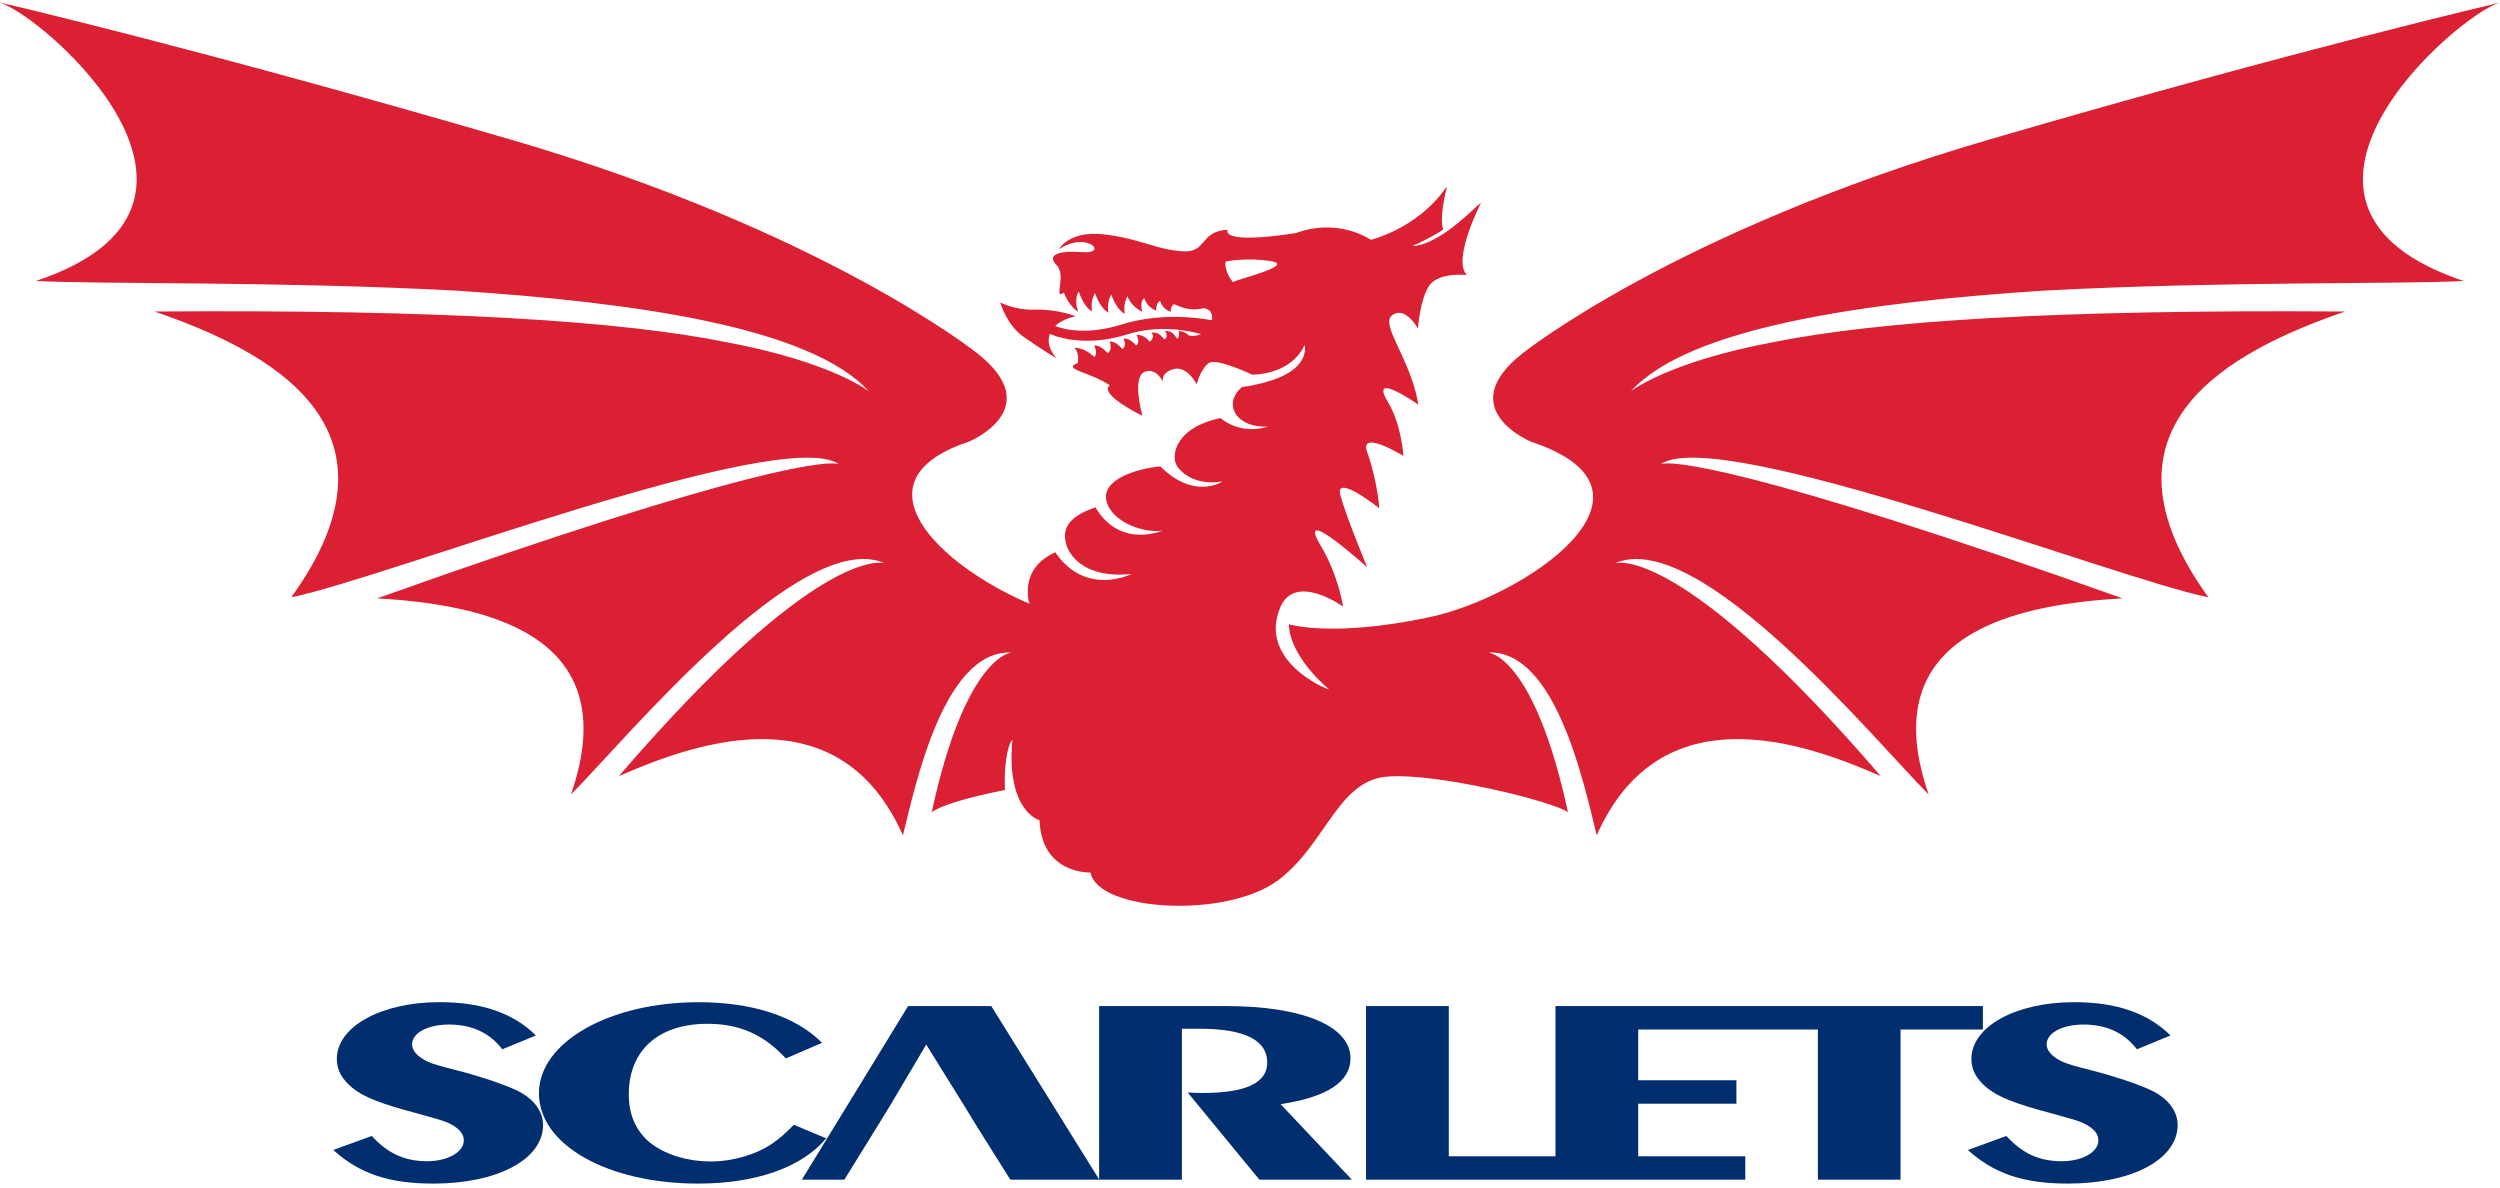 <?xml version="1.0" encoding="UTF-8"?>
<svg xmlns="http://www.w3.org/2000/svg" xmlns:xlink="http://www.w3.org/1999/xlink" width="640pt" height="304pt" viewBox="0 0 640 304" version="1.1">
<defs>
<clipPath id="clip1">
  <path d="M 0 0.602 L 640 0.602 L 640 232 L 0 232 Z M 0 0.602 "/>
</clipPath>
</defs>
<g id="surface1">
<path style=" stroke:none;fill-rule:nonzero;fill:rgb(0%,18.042%,43.138%);fill-opacity:1;" d="M 95.172 290.805 C 99.254 295.266 103.559 297.27 109.328 297.27 C 114.641 297.27 118.734 294.934 118.734 291.93 C 118.734 290.141 117.371 288.668 114.641 287.41 C 113.406 286.879 111.367 286.273 106.953 285.074 C 97.559 282.605 93.023 280.816 90.191 278.477 C 87.473 276.211 86.227 273.875 86.227 271.086 C 86.227 262.816 97.559 256.555 112.508 256.555 C 123.375 256.555 131.418 259.352 137.195 265.082 L 128.594 268.617 C 125.309 264.348 120.773 262.285 114.879 262.285 C 109.562 262.285 105.484 264.418 105.484 267.348 C 105.484 269.012 106.953 270.613 109.562 271.809 C 110.691 272.344 112.508 272.879 117.488 274.148 C 122.695 275.477 128.699 277.48 131.988 279.012 C 136.41 281.004 139.023 284.34 139.023 288.004 C 139.023 296.797 127.359 303 110.93 303 C 99.598 303 92.016 300.461 85.324 294.398 L 95.172 290.805 "/>
<path style=" stroke:none;fill-rule:nonzero;fill:rgb(0%,18.042%,43.138%);fill-opacity:1;" d="M 211.5 291.41 C 205.363 298.801 193.586 303 178.754 303 C 155.523 303 137.965 293.07 137.965 279.879 C 137.965 266.816 155.988 256.566 178.859 256.566 C 192.562 256.566 203.668 260.16 210.453 266.957 L 201.176 270.957 C 195.508 264.824 189.289 262.094 181.125 262.094 C 168.551 262.094 160.969 268.891 160.969 280.152 C 160.969 285.68 163.012 289.938 166.855 292.879 C 170.816 295.738 176.145 297.34 181.934 297.34 C 187.594 297.34 193.715 295.539 197.797 292.68 C 199.719 291.34 200.855 290.344 203.23 287.945 L 211.5 291.41 "/>
<path style=" stroke:none;fill-rule:nonzero;fill:rgb(0%,18.042%,43.138%);fill-opacity:1;" d="M 253.77 257.551 L 281.414 301.992 L 258.645 301.992 L 250.363 288.812 L 246.973 283.27 L 237.113 267.41 L 227.715 283.27 L 224.312 288.812 L 216.16 301.992 L 205.281 301.992 L 232.473 257.551 Z M 253.77 257.551 "/>
<path style=" stroke:none;fill-rule:nonzero;fill:rgb(0%,18.042%,43.138%);fill-opacity:1;" d="M 281.402 257.551 L 313.801 257.551 C 333.508 257.551 345.727 262.676 345.727 270.945 C 345.727 276.938 339.723 280.875 327.836 282.664 L 346.07 301.992 L 322.402 301.992 L 304.051 279.676 C 305.863 279.805 306.648 279.805 307.785 279.805 C 318.984 279.805 324.418 277.207 324.418 272.012 C 324.418 266.281 318.652 263.352 306.98 263.352 L 302.566 263.352 L 302.566 301.992 L 281.379 301.992 L 281.379 257.551 "/>
<path style=" stroke:none;fill-rule:nonzero;fill:rgb(0%,18.042%,43.138%);fill-opacity:1;" d="M 446.797 296.012 L 419.379 296.012 L 419.379 282.547 L 444.52 282.547 L 444.52 276.543 L 419.379 276.543 L 419.379 263.555 L 465.375 263.555 L 465.375 301.992 L 486.539 301.992 L 486.539 263.555 L 507.621 263.555 L 507.621 257.551 L 398.203 257.551 L 398.203 296.012 L 370.891 296.012 L 370.891 257.551 L 349.703 257.551 L 349.703 301.992 L 446.797 301.992 Z M 446.797 296.012 "/>
<path style=" stroke:none;fill-rule:nonzero;fill:rgb(0%,18.042%,43.138%);fill-opacity:1;" d="M 513.625 290.805 C 517.719 295.266 522.012 297.27 527.793 297.27 C 533.105 297.27 537.188 294.934 537.188 291.93 C 537.188 290.141 535.836 288.668 533.105 287.41 C 531.859 286.879 529.82 286.273 525.406 285.074 C 516.012 282.605 511.477 280.816 508.645 278.477 C 505.926 276.211 504.68 273.875 504.68 271.086 C 504.68 262.816 516.012 256.555 530.957 256.555 C 541.824 256.555 549.883 259.352 555.648 265.082 L 547.047 268.617 C 543.762 264.348 539.227 262.285 533.332 262.285 C 528.016 262.285 523.934 264.418 523.934 267.348 C 523.934 269.012 525.406 270.613 528.016 271.809 C 529.156 272.344 530.957 272.879 535.941 274.148 C 541.148 275.477 547.152 277.48 550.453 279.012 C 554.875 281.004 557.477 284.34 557.477 288.004 C 557.477 296.797 545.812 303 529.383 303 C 518.051 303 510.469 300.461 503.777 294.398 L 513.625 290.805 "/>
<g clip-path="url(#clip1)" clip-rule="nonzero">
<path style=" stroke:none;fill-rule:nonzero;fill:rgb(85.547%,12.547%,19.604%);fill-opacity:1;" d="M 315.641 72.223 C 315.641 72.223 313.375 69.684 313.754 66.957 C 313.754 66.957 319.199 65.816 325.441 66.871 C 331.668 67.941 316.719 71.477 315.641 72.223 M 640 0.66 C 638.945 0.969 589.91 12.203 509.344 35.695 C 428.785 59.184 389.777 90.457 389.777 90.457 C 371.578 104.766 392.055 113.176 392.164 113.152 C 430.043 125.848 390.395 152.77 366.051 157.977 C 341.125 163.305 329.938 159.805 329.938 159.805 C 330.258 168.465 340.246 176.461 340.246 176.461 C 339.32 176.473 321.965 168.961 327.777 155.426 C 331.621 146.492 343.828 155.281 343.828 155.281 C 343.828 155.281 342.668 147.332 338.062 139.609 C 331.418 128.457 350.012 145.223 350.012 145.223 C 350.012 145.223 344.742 132.586 343.152 126.867 C 341.504 120.891 353.117 130.133 353.117 130.133 C 353.117 130.133 352.535 122.715 350.012 115.824 C 347.758 109.641 359.277 116.715 359.277 116.715 C 359.277 116.715 358.801 108.691 355.301 102.902 C 350.27 94.586 363.109 103.602 363.109 103.602 C 361.543 94.148 356.047 86.613 355.668 82.793 C 355.551 81.844 355.789 81.121 356.465 80.648 C 359.82 78.309 363 84.098 363 84.098 C 363 84.098 363.488 76.66 365.871 73.137 C 368.281 69.613 375.504 70.395 375.504 70.395 C 371.66 66.48 379.172 51.828 379.172 51.828 C 378.887 52.16 378.566 52.398 378.258 52.59 C 374.582 56.195 367.105 62.863 361.637 62.98 C 361.637 62.98 368.398 59.824 369.48 58.676 C 369.48 58.676 368.246 56.562 370.355 48.055 C 370.238 47.973 370.238 47.914 370.238 47.914 C 363.035 58.484 350.961 61.391 350.961 61.391 C 341.301 55.496 331.824 59.66 331.824 59.66 C 311.75 62.742 314.312 58.816 314.312 58.816 C 307.062 59.148 309.125 64.715 302.828 64.344 C 296.016 63.941 292.184 61.168 282.766 60.016 C 273.594 58.898 271.09 63.836 271.09 63.836 C 278.176 58.984 284.082 65.152 276.965 64.547 C 271.672 64.086 267.676 65.059 270.449 67.82 C 273.168 70.527 269.523 76.957 272.348 74.895 C 272.93 76.578 274.59 79.129 276.051 79.805 C 276.051 79.805 274.746 76.934 276.168 74.633 C 276.156 74.621 276.168 74.621 276.18 74.621 L 276.168 74.633 L 276.18 74.633 C 276.715 76.352 277.973 78.961 279.598 79.711 C 279.598 79.711 278.957 77.301 280.32 75.012 C 280.891 76.73 282.184 79.293 283.773 80.031 C 283.773 80.031 283.156 77.656 284.496 75.379 C 285.043 77.109 286.395 79.613 287.973 80.352 C 287.973 80.352 287.367 78.047 288.625 75.805 C 289.184 77.527 290.867 79.082 292.398 79.805 C 292.398 79.805 291.664 77.254 292.934 76.328 C 293.516 78.012 294.5 78.867 295.957 79.543 C 295.957 79.543 295.945 77.457 296.988 77.004 C 297.488 78.605 298.426 79.281 299.707 79.875 C 299.707 79.875 299.59 78.367 300.551 77.859 C 301.746 78.262 304.168 79.852 307.965 78.926 C 309.816 78.914 310.539 80.387 310.277 81.988 C 306.125 81.215 296.586 80.102 287.07 83.09 C 278.852 85.664 272.848 84.551 270.129 83.457 C 272.184 81.5 275.363 80.98 275.363 80.98 C 275.363 80.98 270.879 79.105 264.887 79.27 C 259.594 79.426 256.059 77.406 256.059 77.406 C 256.059 77.406 257.648 83.148 261.98 86.188 C 266.465 89.32 270.547 91.812 270.547 91.812 C 270.547 91.812 267.578 88.867 268.73 85.547 C 268.742 85.523 268.73 85.5 268.73 85.477 C 272.242 86.957 279.395 88.488 288.531 85.617 C 296.469 83.125 303.859 84.516 307.488 85.535 C 306.66 85.914 305.652 86.094 304.453 85.938 C 303.457 85.059 302.758 84.801 301.711 84.762 C 301.711 84.762 302.164 86.27 301.355 86.711 C 300.441 85.477 299.98 84.668 298.234 84.762 C 298.234 84.762 299.305 86.117 298.117 86.898 C 297.074 85.762 296.48 84.918 294.688 85.18 C 294.688 85.18 295.98 86.02 294.355 87.492 C 294.344 87.492 294.344 87.492 294.355 87.492 C 293.289 86.34 292.527 85.762 290.953 85.723 C 290.953 85.723 292.066 87.906 290.832 88.418 C 289.719 87.266 289.102 86.699 287.617 86.648 C 287.617 86.648 288.578 88.582 287.344 89.344 C 286.23 88.215 285.469 87.445 284.082 87.41 C 284.082 87.41 284.926 89.605 283.547 90.387 C 282.445 89.234 281.566 88.465 280.109 88.43 C 280.109 88.43 281.176 90.695 280.109 91.395 C 278.816 90.09 276.988 89.047 274.996 89.023 C 274.996 89.023 276.453 90.137 275.895 92.949 C 271.684 94.516 279.051 95.215 284.117 98.633 C 281.105 100.945 292.457 106.449 292.457 106.449 C 292.457 106.449 289.621 96.414 293.121 95.156 C 296.09 94.078 297.727 97.777 297.727 97.777 C 297.727 97.777 296.965 95.465 300.43 94.492 C 303.906 93.52 306.363 98.383 306.363 98.383 C 306.363 98.383 307.156 94.895 309.258 93.055 C 310.859 91.645 317.586 94.527 320.598 95.926 C 331.465 95.547 333.98 88.273 333.98 88.273 C 334.398 90.469 334.102 96.746 317.883 99.117 C 313.586 102.961 316.695 106.438 316.66 106.438 C 319.637 109.855 324.789 109.145 324.68 109.168 C 323.148 109.691 317.598 111.16 312.414 107.02 C 301.082 109.477 300.18 116.035 300.906 118.398 C 301.652 120.77 306.02 124.496 312.984 123.238 C 312.984 123.238 305.863 128.172 297.051 119.395 C 290.941 119.965 281.852 122.801 283.262 128.305 C 284.699 133.953 293.598 136.691 297.738 135.789 C 296.988 136.098 286.621 140.309 280.43 129.883 C 272.039 132.684 272.336 136.633 272.836 138.934 C 273.332 141.246 276.668 148.234 289.684 146.941 C 289.684 146.941 277.914 152.875 270.152 141.379 C 264.434 143.977 263 148.117 263.117 151.879 C 263.117 152.719 263.238 153.645 263.57 154.57 C 240.223 144.641 218.168 123.086 247.801 113.152 C 247.922 113.176 268.375 104.766 250.199 90.457 C 250.199 90.457 211.18 59.184 130.621 35.695 C 50.066 12.203 -0.18 0.578 -0.047 0.66 C 11.438 4.195 66.852 52.648 9.219 71.926 C 9.219 71.926 8.969 71.879 9.219 71.926 C 24.938 72.805 71.207 71.973 116.672 74.395 C 162.262 77.371 207.465 83.684 222.426 100.188 C 222.566 100.258 213.125 92.699 186.145 87.633 C 158.988 82.176 114.285 79.211 39.555 79.746 C 68.633 89.734 106.172 109.109 74.566 152.91 C 97.961 148.258 199.859 108.68 214.785 118.824 C 212.648 117.945 193.844 118.516 96.574 153.172 C 122.637 154.738 160.734 161.523 146.164 203.391 C 160.105 189.402 205.094 134.746 226.52 144.203 C 225.996 144.012 209.387 139.445 158.43 198.691 C 178.801 189.711 214.977 177.375 231.145 213.844 C 234.312 201.207 241.539 166.316 258.953 167.039 C 258.953 167.051 247.234 167.68 238.512 207.945 C 240.707 206.25 247.352 204.211 257.27 202.238 C 256.891 193.629 258.645 189.535 259.168 189.426 C 257.508 207.723 266.121 209.988 266.121 209.988 C 266.652 223.902 279.16 223.359 279.16 223.359 C 281.152 233.383 313.848 235.199 327.102 225.41 C 339.227 216.453 342.383 200.023 354.84 198.836 C 367.297 197.637 397.871 205.207 401.406 207.945 C 392.695 167.68 381.012 167.051 380.965 167.039 C 398.379 166.316 405.617 201.207 408.762 213.844 C 424.93 177.375 461.117 189.711 481.484 198.691 C 430.52 139.445 413.934 144.012 413.398 144.203 C 434.824 134.746 479.812 189.402 493.742 203.391 C 479.172 161.523 517.27 154.738 543.344 153.172 C 446.074 118.516 427.281 117.945 425.133 118.824 C 440.07 108.68 541.969 148.258 565.352 152.91 C 533.734 109.109 571.273 89.734 600.363 79.746 C 525.621 79.211 480.93 82.176 453.773 87.633 C 426.805 92.699 417.375 100.246 417.48 100.188 C 432.453 83.684 477.652 77.371 523.258 74.395 C 568.711 71.973 614.969 72.805 630.688 71.926 C 630.961 71.879 630.688 71.926 630.688 71.926 C 573.027 52.648 628.445 4.195 639.918 0.66 "/>
</g>
</g>
</svg>
